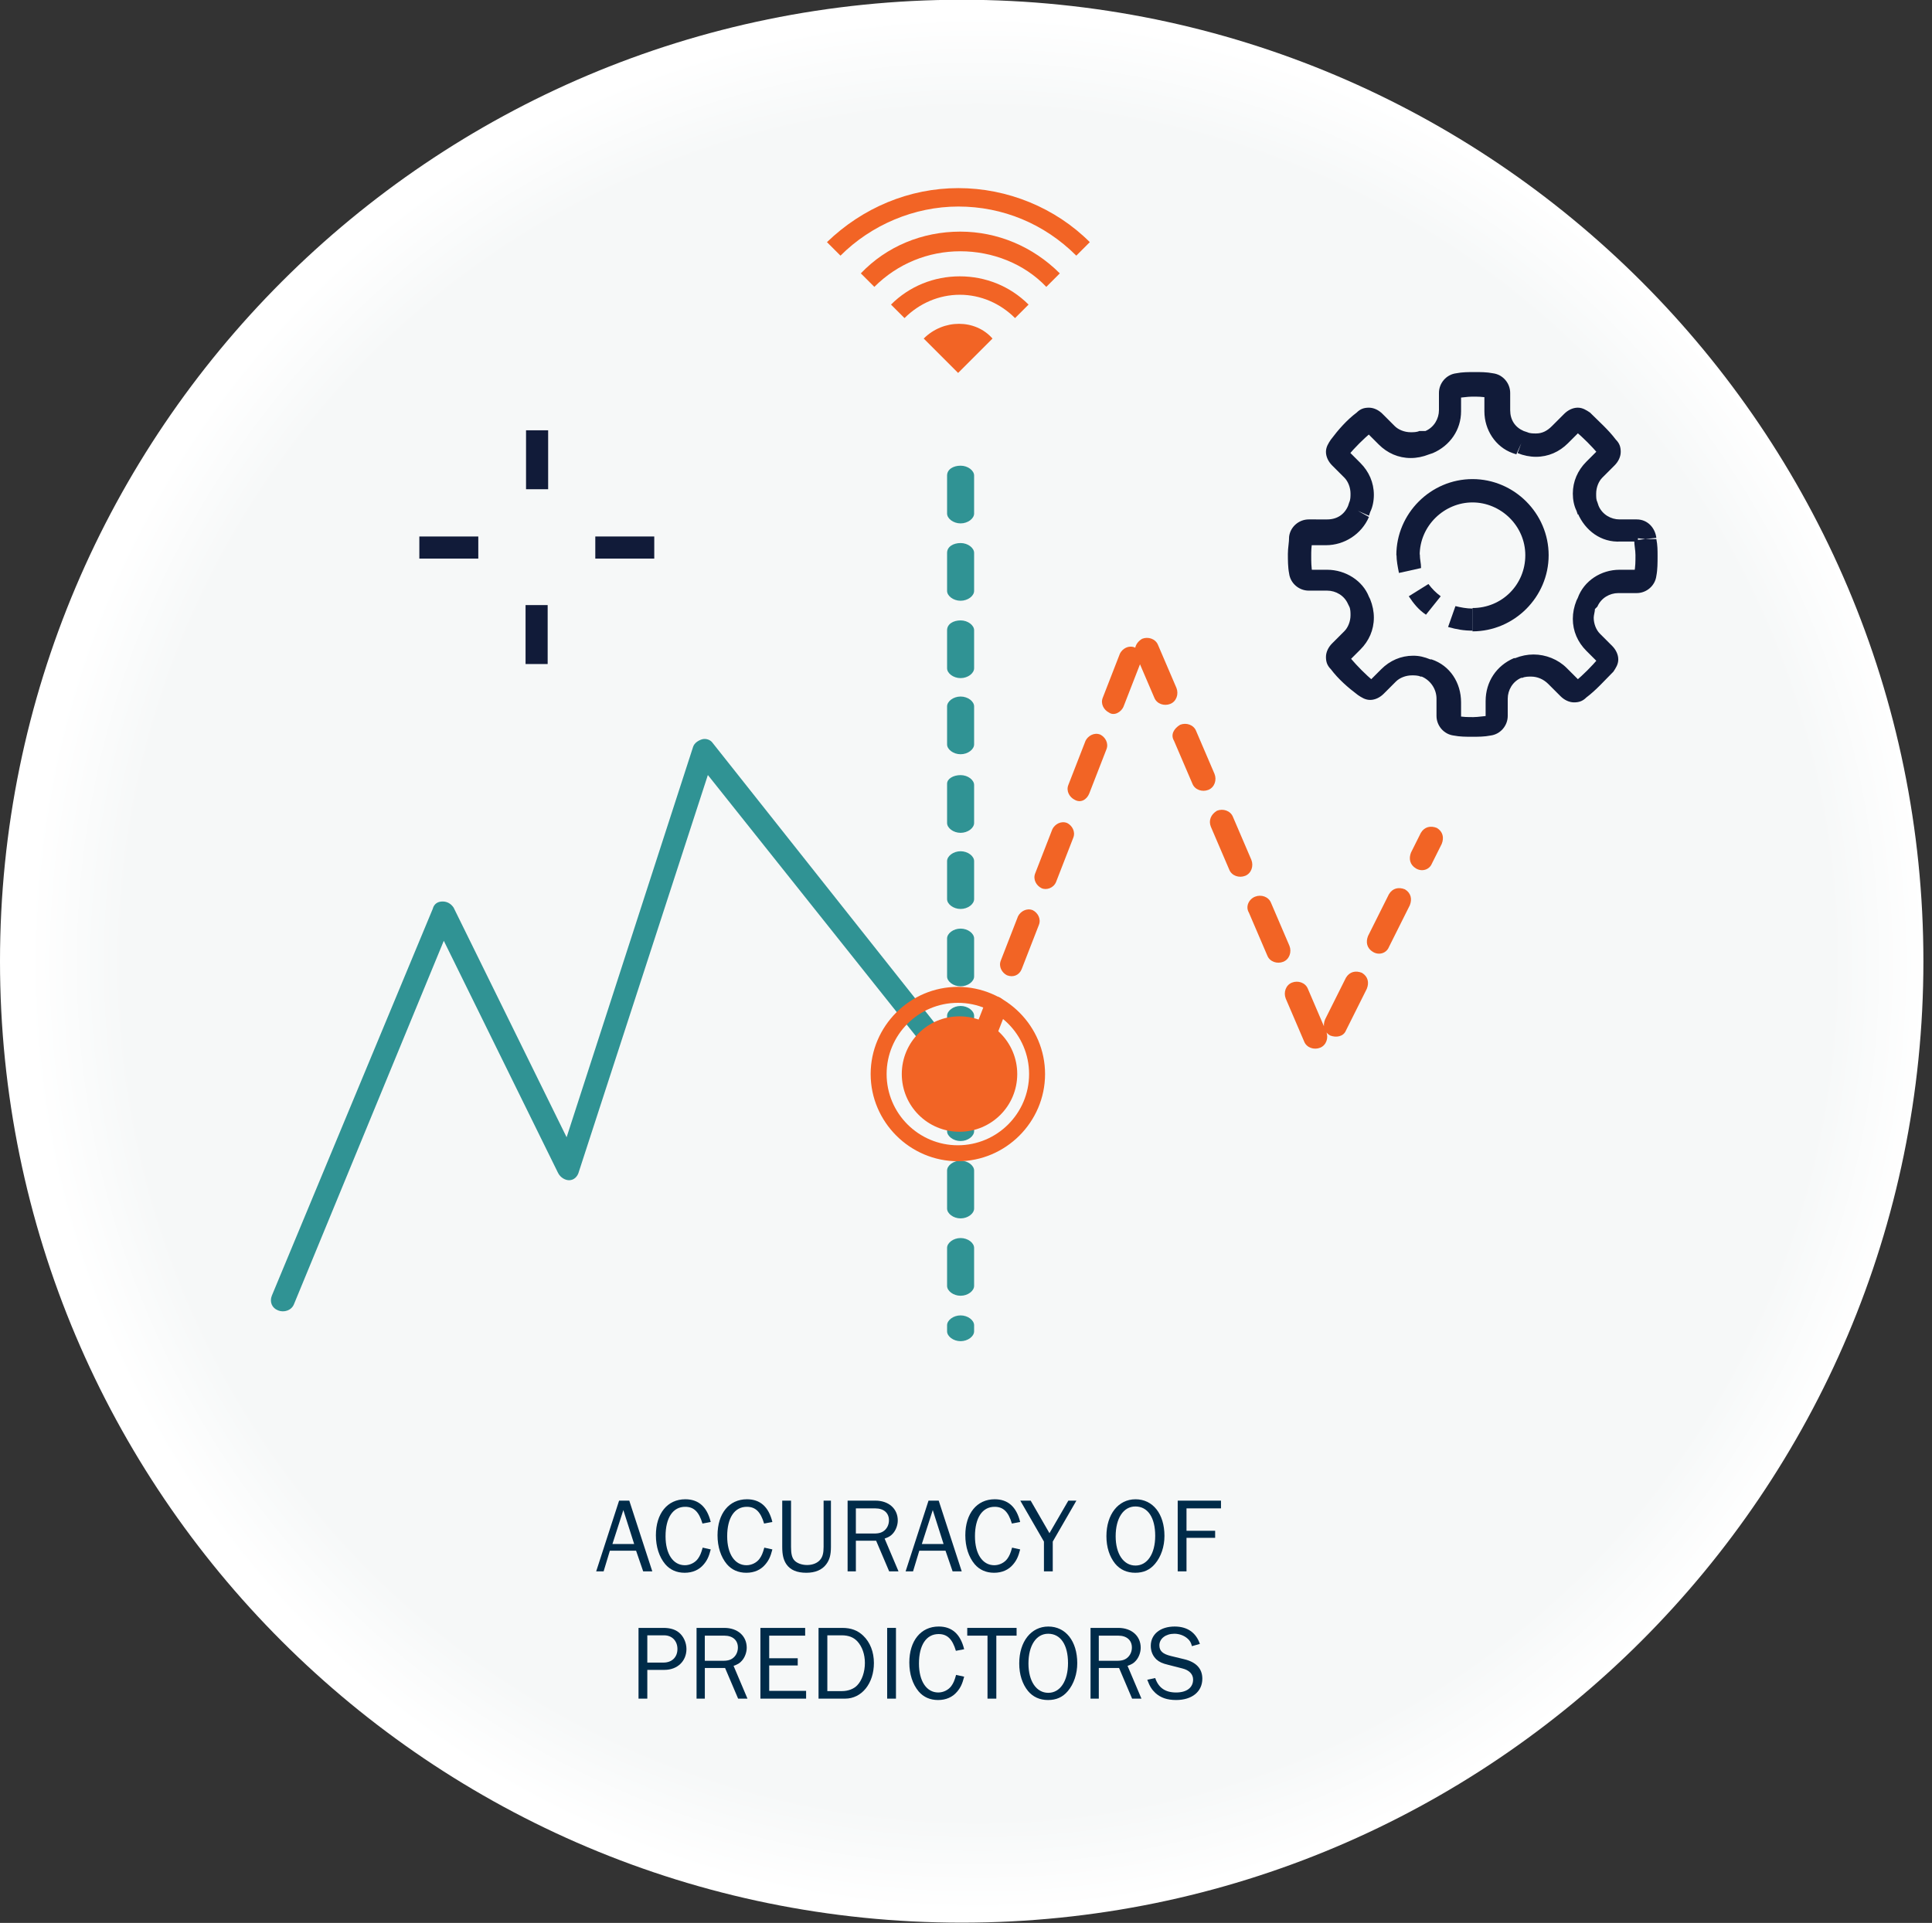 <?xml version="1.0" encoding="utf-8"?>
<!-- Generator: Adobe Illustrator 25.4.1, SVG Export Plug-In . SVG Version: 6.00 Build 0)  -->
<svg version="1.1" id="Layer_1" xmlns="http://www.w3.org/2000/svg" xmlns:xlink="http://www.w3.org/1999/xlink" x="0px" y="0px"
	 viewBox="0 0 157.3 156.6" style="enable-background:new 0 0 157.3 156.6;" xml:space="preserve">
<rect x="0" y="0" width="157.3" height="156.6" fill="#333333" stroke="none"/>
<g id="diffAccuracy" transform="translate(0 160.88)">
	<g>
		<g>
			<g>
				<defs>
					<path id="SVGID_1_" d="M0-82.6C0-39.3,35.1-4.3,78.3-4.3l0,0c43.2,0,78.3-35.1,78.3-78.3l0,0c0-43.2-35.1-78.3-78.3-78.3l0,0
						l0,0C35.1-160.9,0-125.8,0-82.6"/>
				</defs>
				<clipPath id="SVGID_00000081625149726938604310000011205280780135445436_">
					<use xlink:href="#SVGID_1_"  style="overflow:visible;"/>
				</clipPath>
				<g id="Group_1231" style="clip-path:url(#SVGID_00000081625149726938604310000011205280780135445436_);">
					<g id="Group_1230" transform="translate(82.027 -84.605)">
						
							<radialGradient id="Path_1200_00000010283326834630535850000009954171424324979888_" cx="-1332.782" cy="276.525" r="0.487" gradientTransform="matrix(160.883 0 0 -160.88 214418.375 44489.281)" gradientUnits="userSpaceOnUse">
							<stop  offset="0" style="stop-color:#F6F8F8"/>
							<stop  offset="0.1" style="stop-color:#F6F8F8"/>
							<stop  offset="0.2" style="stop-color:#F6F8F8"/>
							<stop  offset="0.3" style="stop-color:#F6F8F8"/>
							<stop  offset="0.4" style="stop-color:#F6F8F8"/>
							<stop  offset="0.5" style="stop-color:#F6F8F8"/>
							<stop  offset="0.6" style="stop-color:#F6F8F8"/>
							<stop  offset="0.7" style="stop-color:#F6F8F8"/>
							<stop  offset="0.8" style="stop-color:#F6F8F8"/>
							<stop  offset="0.9" style="stop-color:#F6F8F8"/>
							<stop  offset="1" style="stop-color:#FFFFFF"/>
						</radialGradient>
						<path id="Path_1200" style="fill:url(#Path_1200_00000010283326834630535850000009954171424324979888_);" d="M-92.3-80.3H77.5
							V93.4H-92.3V-80.3z"/>
					</g>
				</g>
			</g>
		</g>
	</g>
	<g id="reticle">
		<g id="Group_1232" transform="translate(41.142 -114.989)">
			<path id="Path_1202" style="fill:#111B39;" d="M-7-0.4h4.8v-1.8H-7"/>
		</g>
		<g id="Group_1233" transform="translate(49.129 -124.637)">
			<path id="Path_1203" style="fill:#111B39;" d="M-6.3-1.2v4.8h1.8v-4.8"/>
		</g>
		<g id="Group_1234" transform="translate(54.368 -114.989)">
			<path id="Path_1204" style="fill:#111B39;" d="M-5.9-0.4h4.8v-1.8h-4.8"/>
		</g>
		<g id="Group_1235" transform="translate(50.79 -107.002)">
			<path id="Path_1205" style="fill:#111B39;" d="M-6.2,0.2v-4.8H-8v4.8"/>
		</g>
	</g>
	<g>
		<g id="Group_1248">
			<g id="Group_1236" transform="translate(87.044 -134.175)">
				<path id="Path_1206" style="fill:#F26425;" d="M-3.3-1.9c-1.5-1.5-3.5-2.3-5.6-2.3s-4.1,0.8-5.6,2.3l1.1,1.1
					c1.2-1.2,2.8-1.9,4.5-1.9S-5.6-2-4.4-0.8L-3.3-1.9z"/>
			</g>
			<g id="Group_1237" transform="translate(89.387 -136.517)">
				<path id="Path_1207" style="fill:#F26425;" d="M-3.1-2.1c-2.2-2.2-5.1-3.4-8.1-3.4c-3.1,0-6,1.2-8.1,3.4l1.1,1.1
					c1.9-1.9,4.4-2.9,7-2.9s5.2,1,7,2.9L-3.1-2.1z"/>
			</g>
			<g id="Group_1238" transform="translate(91.73 -138.86)">
				<path id="Path_1208" style="fill:#F26425;" d="M-3-2.3c-2.8-2.8-6.7-4.4-10.7-4.4s-7.8,1.6-10.7,4.4l1.1,1.1c2.5-2.5,6-4,9.6-4
					s7,1.4,9.6,4L-3-2.3z"/>
			</g>
			<g id="Group_1239" transform="translate(79.207 -131.608)">
				<path id="Path_1209" style="fill:#F26425;" d="M-4-1.7l2.8,2.8l2.8-2.8C0.2-3.3-2.4-3.3-4-1.7"/>
			</g>
			<g id="Group_1240" transform="translate(31.633 -58.763)">
				<path id="Path_1210" style="fill:#309394;" d="M-7.7,4.1L4.5-25.5l9.3,18.9C14-6.2,14.4-6,14.7-6c0.4,0,0.7-0.3,0.8-0.7L26-39
					l18.4,23.1c0.3,0.4,0.9,0.5,1.3,0.2l0,0c0.4-0.3,0.5-0.9,0.2-1.3L26.4-41.6c-0.2-0.3-0.6-0.4-0.9-0.3c-0.3,0.1-0.6,0.3-0.7,0.6
					L14.5-9.5L5.3-28.2c-0.2-0.3-0.5-0.5-0.9-0.5s-0.7,0.2-0.8,0.6L-9.5,3.4c-0.2,0.5,0,1,0.5,1.2C-8.5,4.8-7.9,4.6-7.7,4.1
					L-7.7,4.1"/>
			</g>
			<g id="Group_1241" transform="translate(117.484 -91.955)">
				<path id="Path_1211" style="fill:#F26425;" d="M-0.9,1.4l0.8-1.6c0.2-0.5,0.1-1-0.4-1.3l0,0c-0.5-0.2-1-0.1-1.3,0.4l0,0
					l-0.8,1.6c-0.2,0.5-0.1,1,0.4,1.3l0,0C-1.7,2.1-1.1,1.9-0.9,1.4L-0.9,1.4 M-4.4,8.2l1.7-3.4c0.2-0.5,0.1-1-0.4-1.3
					c-0.5-0.2-1-0.1-1.3,0.4l0,0l-1.7,3.4c-0.2,0.5-0.1,1,0.4,1.3l0,0C-5.2,8.9-4.6,8.7-4.4,8.2 M-7.9,15l1.7-3.4
					c0.2-0.5,0.1-1-0.4-1.3l0,0c-0.5-0.2-1-0.1-1.3,0.4l-1.7,3.4c-0.2,0.5-0.1,1,0.4,1.3C-8.7,15.6-8.1,15.5-7.9,15 M-12.8,12.4
					l1.5,3.5c0.2,0.5,0.8,0.7,1.3,0.5l0,0c0.5-0.2,0.7-0.8,0.5-1.3l0,0l-1.5-3.5c-0.2-0.5-0.8-0.7-1.3-0.5l0,0
					C-12.8,11.3-13,11.9-12.8,12.4 M-15.8,5.4l1.5,3.5c0.2,0.5,0.8,0.7,1.3,0.5s0.7-0.8,0.5-1.3L-14,4.6c-0.2-0.5-0.8-0.7-1.3-0.5
					l0,0C-15.8,4.3-16.1,4.9-15.8,5.4C-15.9,5.4-15.9,5.4-15.8,5.4 M-18.9-1.6l1.5,3.5c0.2,0.5,0.8,0.7,1.3,0.5l0,0
					c0.5-0.2,0.7-0.8,0.5-1.3l0,0l-1.5-3.5c-0.2-0.5-0.8-0.7-1.3-0.5l0,0C-18.9-2.6-19.1-2.1-18.9-1.6L-18.9-1.6 M-21.9-8.6l1.5,3.5
					c0.2,0.5,0.8,0.7,1.3,0.5l0,0c0.5-0.2,0.7-0.8,0.5-1.3l0,0l-1.5-3.5c-0.2-0.5-0.8-0.7-1.3-0.5C-21.9-9.6-22.2-9.1-21.9-8.6
					 M-25-15.6l1.5,3.5c0.2,0.5,0.8,0.7,1.3,0.5l0,0c0.5-0.2,0.7-0.8,0.5-1.3l0,0l-1.5-3.5c-0.2-0.5-0.8-0.7-1.3-0.5
					C-25-16.6-25.2-16.1-25-15.6 M-26-11.4l1.4-3.6c0.2-0.5-0.1-1-0.5-1.2c-0.5-0.2-1,0.1-1.2,0.5l-1.4,3.6c-0.2,0.5,0.1,1,0.5,1.2
					C-26.8-10.6-26.2-10.9-26-11.4 M-28.8-4.3l1.4-3.6c0.2-0.5-0.1-1-0.5-1.2l0,0c-0.5-0.2-1,0.1-1.2,0.5L-30.5-5
					c-0.2,0.5,0.1,1,0.5,1.2C-29.5-3.5-29-3.8-28.8-4.3 M-31.5,2.9l1.4-3.6c0.2-0.5-0.1-1-0.5-1.2c-0.5-0.2-1,0.1-1.2,0.5l-1.4,3.6
					c-0.2,0.5,0.1,1,0.5,1.2l0,0C-32.3,3.6-31.7,3.4-31.5,2.9 M-34.3,10l1.4-3.6c0.2-0.5-0.1-1-0.5-1.2c-0.5-0.2-1,0.1-1.2,0.5
					L-36,9.3c-0.2,0.5,0.1,1,0.5,1.2C-35,10.7-34.5,10.5-34.3,10 M-37,17.1l1.4-3.6c0.2-0.5-0.1-1-0.5-1.2c-0.5-0.2-1,0.1-1.2,0.5
					l-1.4,3.6c-0.2,0.5,0.1,1,0.5,1.2l0,0C-37.8,17.8-37.2,17.6-37,17.1"/>
			</g>
			<g id="Group_1242" transform="translate(80.91 -57.155)">
				<path id="Path_1212" style="fill:#309394;" d="M-3.8,4.2v0.5c0,0.4,0.5,0.8,1.1,0.8s1.1-0.4,1.1-0.8V4.2c0-0.4-0.5-0.8-1.1-0.8
					S-3.8,3.8-3.8,4.2 M-3.8-2.1V1c0,0.4,0.5,0.8,1.1,0.8S-1.6,1.4-1.6,1v-3.1c0-0.4-0.5-0.8-1.1-0.8S-3.8-2.5-3.8-2.1 M-3.8-8.4
					v3.1c0,0.4,0.5,0.8,1.1,0.8s1.1-0.4,1.1-0.8v-3.1c0-0.4-0.5-0.8-1.1-0.8S-3.8-8.8-3.8-8.4 M-3.8-14.7v3.1c0,0.4,0.5,0.8,1.1,0.8
					s1.1-0.4,1.1-0.8v-3.1c0-0.4-0.5-0.8-1.1-0.8S-3.8-15.1-3.8-14.7 M-3.8-21v3.1c0,0.4,0.5,0.8,1.1,0.8s1.1-0.4,1.1-0.8V-21
					c0-0.4-0.5-0.8-1.1-0.8S-3.8-21.4-3.8-21 M-3.8-27.3v3.1c0,0.4,0.5,0.8,1.1,0.8s1.1-0.4,1.1-0.8v-3.1c0-0.4-0.5-0.8-1.1-0.8
					S-3.8-27.7-3.8-27.3 M-3.8-33.6v3.1c0,0.4,0.5,0.8,1.1,0.8s1.1-0.4,1.1-0.8v-3.1c0-0.4-0.5-0.8-1.1-0.8S-3.8-34-3.8-33.6
					 M-3.8-39.9v3.2c0,0.4,0.5,0.8,1.1,0.8s1.1-0.4,1.1-0.8v-3.1c0-0.4-0.5-0.8-1.1-0.8S-3.8-40.3-3.8-39.9 M-3.8-46.2v3.1
					c0,0.4,0.5,0.8,1.1,0.8s1.1-0.4,1.1-0.8v-3.1c0-0.4-0.5-0.8-1.1-0.8S-3.8-46.6-3.8-46.2 M-3.8-52.4v3.1c0,0.4,0.5,0.8,1.1,0.8
					s1.1-0.4,1.1-0.8v-3.1c0-0.4-0.5-0.8-1.1-0.8S-3.8-52.9-3.8-52.4 M-3.8-58.7v3.1c0,0.4,0.5,0.8,1.1,0.8s1.1-0.4,1.1-0.8v-3.1
					c0-0.4-0.5-0.8-1.1-0.8S-3.8-59.2-3.8-58.7 M-3.8-65v3.1c0,0.4,0.5,0.8,1.1,0.8s1.1-0.4,1.1-0.8V-65c0-0.4-0.5-0.8-1.1-0.8
					S-3.8-65.5-3.8-65"/>
			</g>
			<g id="Group_1243" transform="translate(86.222 -76.11)">
				<path id="Path_1213" style="fill:#F26425;" d="M-3.4,2.7c0,2.6-2.1,4.7-4.7,4.7s-4.7-2.1-4.7-4.7S-10.7-2-8.1-2
					S-3.4,0.1-3.4,2.7L-3.4,2.7"/>
			</g>
			<g id="Group_1244" transform="translate(87.787 -76.11)">
				<path id="Path_1214" style="fill:#F26425;" d="M-3.3,2.7H-4c0,3.2-2.6,5.8-5.8,5.8s-5.8-2.6-5.8-5.8s2.6-5.8,5.8-5.8
					S-4-0.5-4,2.7h1.3c0-3.9-3.2-7.1-7.1-7.1s-7.1,3.2-7.1,7.1s3.2,7.1,7.1,7.1s7.1-3.2,7.1-7.1l0,0C-2.7,2.7-3.3,2.7-3.3,2.7z"/>
			</g>
			<g id="Group_1245" transform="translate(133.557 -116.479)">
				<path id="Path_1215" style="fill:#111B39;" d="M0.4-0.5l0.9-0.1C1.2-1.4,0.6-2.1-0.3-2.1h-1.4c-0.7,0-1.4-0.4-1.7-1.1l0,0
					l-0.1-0.3l0,0c-0.1-0.2-0.1-0.4-0.1-0.7c0-0.5,0.2-1,0.5-1.3l1-1c0.3-0.3,0.5-0.7,0.5-1.1c0-0.4-0.1-0.7-0.4-1
					c-0.6-0.8-1.4-1.5-2.1-2.2c-0.3-0.2-0.6-0.4-1-0.4s-0.8,0.2-1.1,0.5l-1,1C-7.6-9.3-8-9.1-8.5-9.1c-0.2,0-0.5,0-0.7-0.1l0,0
					l-0.3-0.1l0,0l0,0c-0.7-0.3-1.1-0.9-1.1-1.7v-1.4c0-0.8-0.6-1.5-1.4-1.6l0,0l0,0c-0.5-0.1-1-0.1-1.5-0.1s-1,0-1.5,0.1l0,0
					c-0.8,0.1-1.4,0.8-1.4,1.6v1.4c0,0.7-0.4,1.4-1.1,1.7l0,0H-18l0,0l0,0c-0.2,0.1-0.5,0.1-0.7,0.1c-0.5,0-1-0.2-1.3-0.5l-1-1
					c-0.3-0.3-0.7-0.5-1.1-0.5s-0.7,0.1-1,0.4c-0.8,0.6-1.5,1.4-2.1,2.2c-0.2,0.3-0.4,0.6-0.4,1c0,0.4,0.2,0.8,0.5,1.1l1,1
					c0.3,0.3,0.5,0.8,0.5,1.3c0,0.2,0,0.5-0.1,0.7l0,0l-0.1,0.3l0,0c-0.3,0.7-0.9,1.1-1.7,1.1H-27c-0.8,0-1.5,0.6-1.6,1.4
					c0,0.5-0.1,0.9-0.1,1.4s0,1.1,0.1,1.6l0,0c0.1,0.8,0.8,1.4,1.6,1.4h1.5c0.7,0,1.4,0.4,1.7,1.1l0,0l0.1,0.2l0,0
					c0.1,0.2,0.1,0.5,0.1,0.7c0,0.5-0.2,1-0.5,1.3l-1,1c-0.3,0.3-0.5,0.7-0.5,1.1c0,0.4,0.1,0.7,0.4,1c0.6,0.8,1.4,1.5,2.2,2.1
					c0.3,0.2,0.6,0.4,1,0.4s0.8-0.2,1.1-0.5l1-1c0.3-0.3,0.8-0.5,1.3-0.5c0.2,0,0.5,0,0.7,0.1l0,0h0.1l0.4-0.9l-0.4,0.9
					c0.7,0.3,1.2,1,1.2,1.8v1.4c0,0.8,0.6,1.5,1.4,1.6l0,0c0.5,0.1,1,0.1,1.5,0.1s1,0,1.5-0.1l0,0c0.8-0.1,1.4-0.8,1.4-1.6v-1.4
					c0-0.7,0.4-1.4,1.1-1.7l0,0h0.1c0.2-0.1,0.5-0.1,0.7-0.1c0.5,0,1,0.2,1.4,0.6l1,1c0.3,0.3,0.7,0.5,1.1,0.5s0.7-0.1,1-0.4
					c0.8-0.6,1.5-1.4,2.2-2.1c0.2-0.3,0.4-0.6,0.4-1S-2,8.5-2.3,8.2l-1-1c-0.3-0.3-0.5-0.8-0.5-1.3c0-0.2,0.1-0.5,0.1-0.7L-3.5,5
					l0,0c0.3-0.7,1-1.1,1.7-1.1h1.5c0.8,0,1.5-0.6,1.6-1.4l0,0C1.4,2,1.4,1.4,1.4,0.9s0-0.9-0.1-1.4l0,0H0.4l-0.9,0.1
					c0,0.4,0.1,0.8,0.1,1.2c0,0.5,0,1-0.1,1.4l0,0h0.3V2c-0.2,0-0.3,0.1-0.3,0.3h0.3V2h-1.5c-1.5,0-2.9,0.9-3.4,2.3l0,0l-0.1,0.2
					l0.9,0.4l-0.9-0.4C-5.4,5-5.5,5.5-5.5,6c0,1,0.4,1.9,1.1,2.6l1,1l0.2-0.2h-0.3l0.1,0.2l0.2-0.2l0,0l-0.2-0.2l-0.1,0.2h0.3
					l-0.2-0.2c-0.6,0.7-1.2,1.3-1.9,1.9l0.2,0.2V11h-0.3l0.2,0.2l0,0L-5,11l-0.2-0.1v0.3L-5,11l-1-1c-0.7-0.7-1.7-1.1-2.7-1.1
					c-0.5,0-1,0.1-1.5,0.3h-0.1l0,0c-1.4,0.6-2.3,1.9-2.3,3.5v1.5h0.3v-0.3c-0.2,0-0.3,0.1-0.3,0.3h0.3v-0.3l0,0
					c-0.4,0-0.9,0.1-1.3,0.1c-0.4,0-0.9,0-1.3-0.1l0,0v0.3h0.3l-0.3-0.3v0.3h0.3v-1.4c0-1.6-0.9-3-2.4-3.5l0,0h-0.1l-0.4,0.9
					l0.4-0.9C-17.6,9.1-18,9-18.5,9c-1,0-1.9,0.4-2.6,1.1l-1,1l0.2,0.2V11l-0.2,0.1l0.2,0.2l0,0l0.2-0.2l-0.2-0.1v0.3l0.2-0.2
					c-0.7-0.6-1.3-1.2-1.9-1.9L-24,9.3h0.3l-0.1-0.2L-24,9.3l0,0l0.2,0.2l0.1-0.2H-24l0.2,0.2l1-1c0.7-0.7,1.1-1.6,1.1-2.6
					c0-0.5-0.1-1-0.3-1.5l-0.9,0.4l0.9-0.4l-0.1-0.2l0,0C-22.6,2.9-24,2-25.5,2H-27v0.3h0.3c0-0.2-0.2-0.3-0.3-0.3v0.3h0.3l0,0
					c-0.1-0.5-0.1-1-0.1-1.4s0-0.8,0.1-1.2H-27V0l0.3-0.3H-27V0h1.4c1.5,0,2.9-0.9,3.5-2.3L-23-2.8l0.9,0.4l0.1-0.3l-0.9-0.4
					l0.9,0.4c0.2-0.4,0.3-0.9,0.3-1.4c0-1-0.4-1.9-1.1-2.6l-1-1L-24-7.5h0.3l-0.1-0.2L-24-7.5l0,0l0.2,0.2l0.1-0.2H-24l0.2,0.2
					c0.6-0.7,1.2-1.3,1.9-1.9l-0.2-0.2v0.3l0.2-0.1l-0.2-0.2l0,0l-0.2,0.2l0.2,0.1v-0.3l-0.2,0.2l1,1c0.7,0.7,1.6,1.1,2.6,1.1
					c0.5,0,1-0.1,1.5-0.3l-0.4-0.9l0.4,0.9l0.3-0.1l-0.4-0.9l0.4,0.9c1.4-0.6,2.3-1.9,2.3-3.4v-1.4H-15v0.3l0.3-0.3H-15v0.3l0,0
					c0.4,0,0.9-0.1,1.3-0.1c0.4,0,0.9,0,1.3,0.1l0,0v-0.3h-0.3c0,0.2,0.1,0.3,0.3,0.3v-0.3h-0.3v1.4c0,1.5,0.9,2.9,2.3,3.4l0.4-0.9
					l-0.4,0.9l0.3,0.1l0.4-0.9L-10-7.5c0.5,0.2,1,0.3,1.5,0.3c1,0,1.9-0.4,2.6-1.1l1-1l-0.2-0.2v0.3l0.2-0.1l-0.2-0.2l0,0l-0.2,0.2
					l0.2,0.1v-0.3l-0.2,0.2C-4.6-8.7-4-8.1-3.4-7.4l0.2-0.2h-0.3l0.1,0.2l0.2-0.2l0,0l-0.2-0.2l-0.1,0.2h0.3l-0.2-0.2l-1,1
					c-0.7,0.7-1.1,1.6-1.1,2.6c0,0.5,0.1,1,0.3,1.4l0.9-0.4l-0.9,0.4l0.1,0.3l0.9-0.4l-0.9,0.3c0.6,1.4,1.9,2.4,3.5,2.3h1.4v-0.3
					h-0.3c0,0.2,0.1,0.3,0.3,0.3v-0.3h-0.3l0,0L0.4-0.5z"/>
			</g>
			<g id="Group_1246" transform="translate(116.588 -115.263)">
				<path id="Path_1216" style="fill:#111B39;" d="M-1-0.4c0-2.4,2-4.3,4.3-4.3s4.3,1.9,4.3,4.3S5.7,3.9,3.3,3.9v1.9
					c3.4,0,6.2-2.8,6.2-6.2l0,0c0-3.4-2.8-6.2-6.2-6.2l0,0c-3.4,0-6.2,2.8-6.2,6.2l0,0C-2.9-0.4-1-0.4-1-0.4z"/>
			</g>
			<g id="Group_1247" transform="translate(116.7 -114.319)">
				<path id="Path_1217" style="fill:#111B39;" d="M-1-0.3C-1-0.7-1.1-1-1.1-1.4H-3c0,0.5,0.1,1,0.2,1.5L-1-0.3z M0.6,2
					c-0.4-0.3-0.7-0.6-1-1L-2,2c0.4,0.6,0.8,1.1,1.4,1.5L0.6,2z M3.2,3c-0.5,0-1-0.1-1.4-0.2L1.2,4.5c0.7,0.2,1.3,0.3,2,0.3V3z"/>
			</g>
		</g>
	</g>
	<g id="Group">
		<g style="enable-background:new    ;">
			<path style="fill:#002B49;" d="M52.367-32.908l-0.579-1.685h-2.133l-0.51,1.685h-0.605l1.866-5.761h0.829
				l1.874,5.761H52.367z M50.752-37.901l-0.89,2.764h1.77L50.752-37.901z"/>
			<path style="fill:#002B49;" d="M57.868-34.696c-0.155,0.597-0.293,0.89-0.579,1.227
				c-0.371,0.44-0.898,0.674-1.546,0.674c-0.656,0-1.192-0.242-1.581-0.699c-0.492-0.588-0.76-1.417-0.76-2.35
				c0-1.779,0.941-2.937,2.392-2.937c1.08,0,1.77,0.613,2.073,1.849l-0.673,0.129
				c-0.285-0.958-0.7-1.364-1.408-1.364c-1.002,0-1.598,0.898-1.598,2.401c0,1.434,0.613,2.357,1.572,2.357
				c0.415,0,0.829-0.207,1.062-0.526c0.173-0.242,0.259-0.44,0.389-0.907L57.868-34.696z"/>
			<path style="fill:#002B49;" d="M62.886-34.696c-0.155,0.597-0.293,0.89-0.579,1.227
				c-0.371,0.44-0.898,0.674-1.546,0.674c-0.656,0-1.192-0.242-1.581-0.699c-0.492-0.588-0.76-1.417-0.76-2.35
				c0-1.779,0.941-2.937,2.392-2.937c1.08,0,1.77,0.613,2.073,1.849l-0.673,0.129
				c-0.285-0.958-0.7-1.364-1.408-1.364c-1.002,0-1.598,0.898-1.598,2.401c0,1.434,0.613,2.357,1.572,2.357
				c0.415,0,0.829-0.207,1.062-0.526c0.173-0.242,0.259-0.44,0.389-0.907L62.886-34.696z"/>
			<path style="fill:#002B49;" d="M67.653-38.669v3.766c0,0.656-0.112,1.062-0.389,1.425
				c-0.337,0.449-0.89,0.683-1.615,0.683c-0.76,0-1.295-0.225-1.615-0.683c-0.242-0.353-0.346-0.769-0.346-1.425
				v-3.766h0.717v3.766c0,0.535,0.069,0.838,0.233,1.054c0.199,0.259,0.622,0.423,1.071,0.423
				s0.838-0.155,1.062-0.423c0.207-0.242,0.285-0.544,0.285-1.054v-3.766H67.653z"/>
			<path style="fill:#002B49;" d="M72.395-32.908l-1.062-2.496h-1.649v2.496h-0.674v-5.761h2.263
				c1.08,0,1.822,0.656,1.822,1.615c0,0.38-0.155,0.795-0.397,1.062c-0.173,0.198-0.337,0.293-0.674,0.414
				l1.131,2.669H72.395z M71.186-35.991c0.415,0,0.683-0.095,0.898-0.319c0.19-0.199,0.293-0.467,0.293-0.761
				c0-0.596-0.423-0.967-1.105-0.967h-1.589v2.047H71.186z"/>
			<path style="fill:#002B49;" d="M77.56-32.908l-0.579-1.685h-2.133l-0.51,1.685h-0.605l1.866-5.761h0.829
				l1.874,5.761H77.56z M75.944-37.901l-0.89,2.764h1.77L75.944-37.901z"/>
			<path style="fill:#002B49;" d="M83.061-34.696c-0.155,0.597-0.294,0.89-0.579,1.227
				c-0.371,0.44-0.897,0.674-1.546,0.674c-0.656,0-1.192-0.242-1.581-0.699c-0.492-0.588-0.76-1.417-0.76-2.35
				c0-1.779,0.941-2.937,2.392-2.937c1.08,0,1.77,0.613,2.073,1.849l-0.674,0.129
				c-0.285-0.958-0.699-1.364-1.407-1.364c-1.002,0-1.599,0.898-1.599,2.401c0,1.434,0.613,2.357,1.572,2.357
				c0.415,0,0.829-0.207,1.062-0.526c0.173-0.242,0.259-0.44,0.389-0.907L83.061-34.696z"/>
			<path style="fill:#002B49;" d="M85.713-35.335v2.427h-0.717v-2.427l-1.926-3.334h0.846l1.529,2.651l1.537-2.651
				h0.656L85.713-35.335z"/>
			<path style="fill:#002B49;" d="M94.808-35.793c0,0.864-0.276,1.693-0.769,2.272
				c-0.415,0.492-0.934,0.726-1.606,0.726c-0.683,0-1.235-0.251-1.642-0.743c-0.457-0.569-0.708-1.338-0.708-2.236
				c0-1.779,0.968-3.006,2.366-3.006C93.866-38.781,94.808-37.589,94.808-35.793z M90.835-35.767
				c0,1.434,0.639,2.384,1.614,2.384c0.968,0,1.606-0.959,1.606-2.419c0-1.494-0.605-2.392-1.614-2.392
				C91.465-38.194,90.835-37.236,90.835-35.767z"/>
			<path style="fill:#002B49;" d="M95.887-32.908v-5.761h3.524v0.631h-2.808v1.822h2.332v0.578h-2.332v2.729H95.887z"/>
		</g>
		<g style="enable-background:new    ;">
			<path style="fill:#002B49;" d="M51.987-22.544v-5.761h2.038c0.519,0,0.933,0.121,1.235,0.363
				c0.38,0.293,0.63,0.829,0.63,1.355c0,0.993-0.743,1.701-1.788,1.701h-1.399v2.341H51.987z M54.025-25.481
				c0.683,0,1.131-0.44,1.131-1.105c0-0.656-0.44-1.114-1.08-1.114h-1.373v2.22H54.025z"/>
			<path style="fill:#002B49;" d="M60.097-22.544l-1.062-2.496h-1.649v2.496h-0.674v-5.761h2.263
				c1.08,0,1.822,0.656,1.822,1.615c0,0.38-0.155,0.795-0.397,1.062c-0.173,0.198-0.337,0.293-0.674,0.414
				l1.131,2.669H60.097z M58.887-25.627c0.415,0,0.683-0.095,0.898-0.319c0.19-0.199,0.293-0.467,0.293-0.761
				c0-0.596-0.423-0.967-1.105-0.967h-1.589v2.047H58.887z"/>
			<path style="fill:#002B49;" d="M65.633-22.544h-3.722v-5.761h3.644v0.631h-2.928v1.84h2.323v0.587h-2.323v2.072
				h3.005V-22.544z"/>
			<path style="fill:#002B49;" d="M66.643-28.305h1.926c0.726,0,1.252,0.199,1.71,0.631
				c0.561,0.535,0.873,1.321,0.873,2.228c0,1.667-0.993,2.902-2.34,2.902h-2.168V-28.305z M68.535-23.157
				c0.518,0,0.976-0.173,1.261-0.475c0.389-0.406,0.622-1.097,0.622-1.815c0-0.699-0.216-1.321-0.605-1.753
				c-0.31-0.337-0.717-0.501-1.287-0.501h-1.166v4.543H68.535z"/>
			<path style="fill:#002B49;" d="M72.231-22.544v-5.761h0.717v5.761H72.231z"/>
			<path style="fill:#002B49;" d="M78.501-24.332c-0.155,0.597-0.293,0.89-0.579,1.227
				c-0.371,0.44-0.898,0.674-1.546,0.674c-0.656,0-1.192-0.242-1.581-0.699c-0.492-0.588-0.76-1.417-0.76-2.35
				c0-1.779,0.941-2.937,2.392-2.937c1.08,0,1.77,0.613,2.073,1.849l-0.673,0.129
				c-0.285-0.958-0.7-1.364-1.408-1.364c-1.002,0-1.598,0.898-1.598,2.401c0,1.434,0.613,2.357,1.572,2.357
				c0.415,0,0.829-0.207,1.062-0.526c0.173-0.242,0.259-0.44,0.389-0.907L78.501-24.332z"/>
			<path style="fill:#002B49;" d="M80.401-22.544v-5.13H78.752v-0.631h4.017v0.631h-1.65v5.13H80.401z"/>
			<path style="fill:#002B49;" d="M87.708-25.429c0,0.864-0.276,1.693-0.769,2.272
				c-0.414,0.492-0.933,0.726-1.606,0.726c-0.682,0-1.234-0.251-1.641-0.743c-0.458-0.569-0.708-1.338-0.708-2.236
				c0-1.779,0.967-3.006,2.366-3.006C86.767-28.417,87.708-27.225,87.708-25.429z M83.735-25.402
				c0,1.434,0.64,2.384,1.615,2.384c0.967,0,1.606-0.959,1.606-2.419c0-1.494-0.605-2.392-1.615-2.392
				C84.366-27.829,83.735-26.871,83.735-25.402z"/>
			<path style="fill:#002B49;" d="M92.174-22.544l-1.062-2.496h-1.649v2.496h-0.674v-5.761h2.263
				c1.079,0,1.822,0.656,1.822,1.615c0,0.38-0.155,0.795-0.398,1.062c-0.173,0.198-0.337,0.293-0.674,0.414
				l1.132,2.669H92.174z M90.964-25.627c0.415,0,0.683-0.095,0.898-0.319c0.19-0.199,0.294-0.467,0.294-0.761
				c0-0.596-0.423-0.967-1.105-0.967h-1.589v2.047H90.964z"/>
			<path style="fill:#002B49;" d="M94.056-24.22c0.269,0.795,0.821,1.175,1.702,1.175
				c0.863,0,1.382-0.398,1.382-1.054c0-0.44-0.32-0.769-0.881-0.906l-1.149-0.294
				c-0.475-0.112-0.725-0.233-0.949-0.432c-0.303-0.285-0.467-0.665-0.467-1.114c0-0.941,0.777-1.572,1.943-1.572
				c1.027,0,1.735,0.484,2.056,1.417l-0.648,0.181c-0.077-0.302-0.172-0.457-0.362-0.621
				c-0.285-0.251-0.674-0.389-1.071-0.389c-0.699,0-1.218,0.397-1.218,0.941c0,0.457,0.269,0.708,0.941,0.872
				l1.071,0.259c0.984,0.233,1.485,0.769,1.485,1.589c0,1.054-0.838,1.736-2.133,1.736
				c-0.726,0-1.253-0.182-1.685-0.57c-0.302-0.285-0.458-0.535-0.665-1.079L94.056-24.22z"/>
		</g>
	</g>
</g>
</svg>
